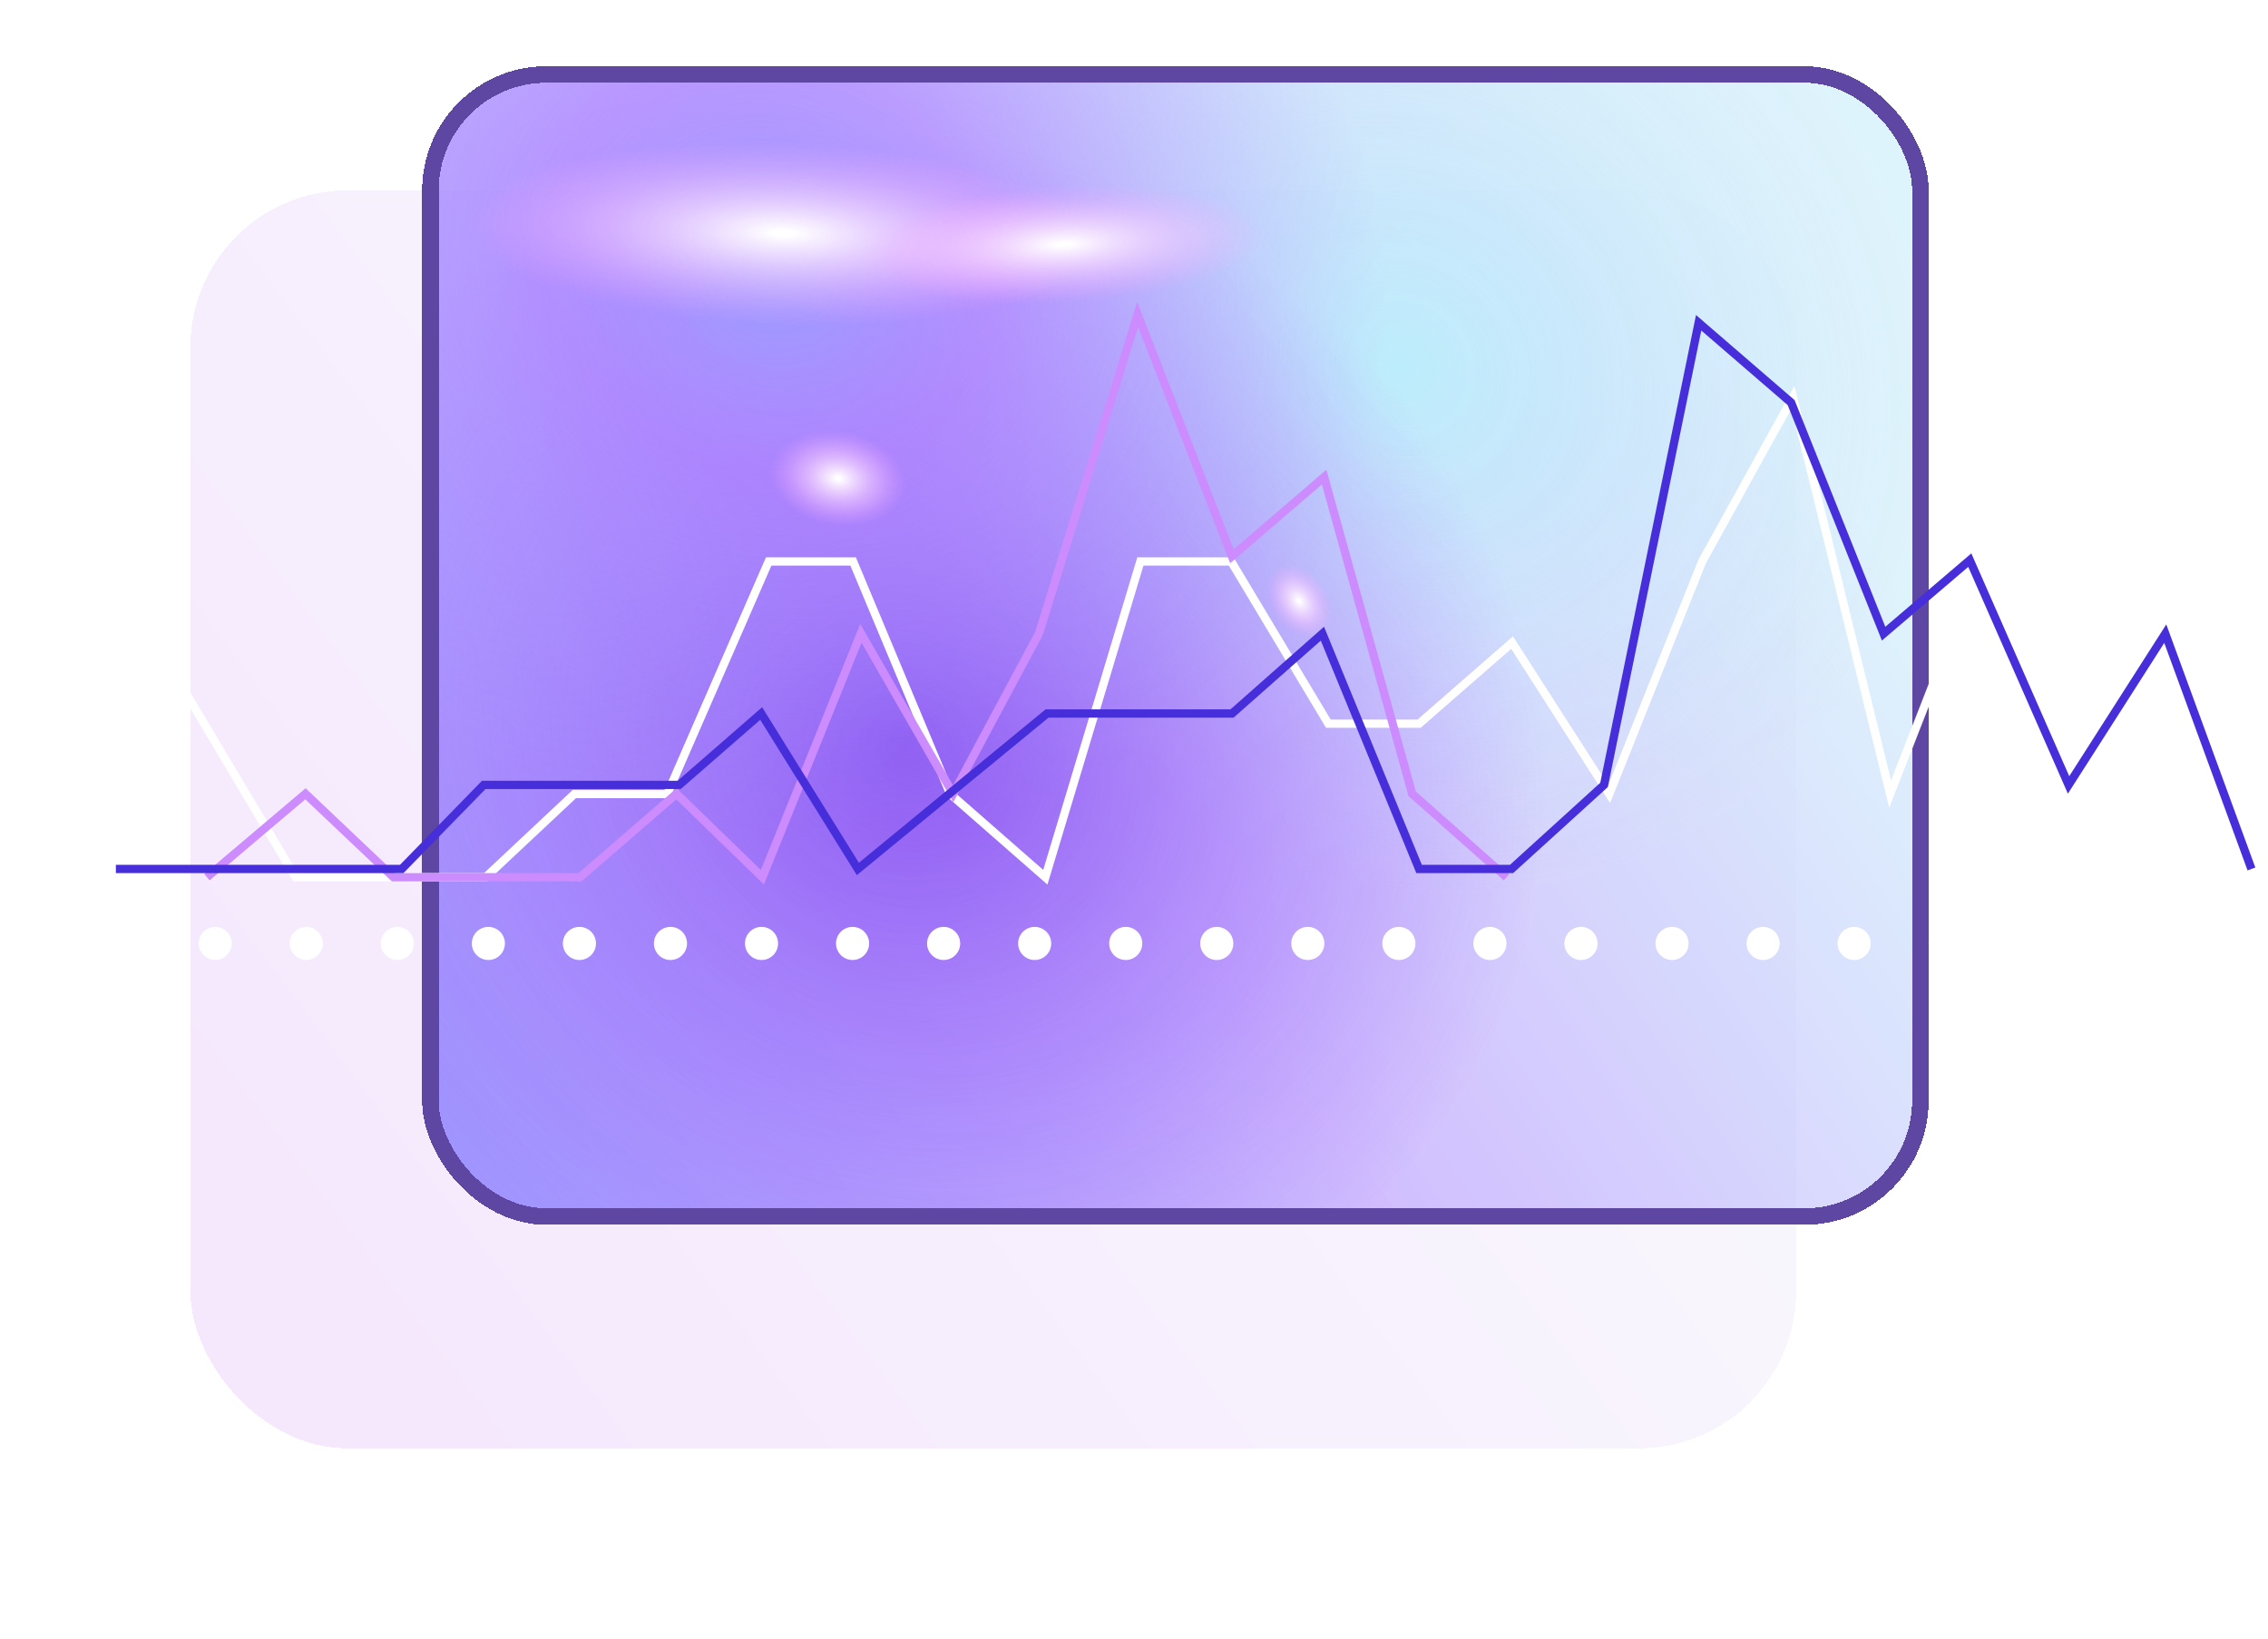 <?xml version="1.0" encoding="UTF-8"?> <svg xmlns="http://www.w3.org/2000/svg" width="274" height="198" viewBox="0 0 274 198" fill="none"> <g filter="url(#filter0_d_3853_22895)"> <rect x="46" y="1" width="194" height="152" rx="19" fill="url(#paint0_linear_3853_22895)" fill-opacity="0.3" shape-rendering="crispEdges"></rect> </g> <g filter="url(#filter1_d_3853_22895)"> <rect x="52" y="7" width="182" height="140" rx="15" fill="url(#paint1_linear_3853_22895)" fill-opacity="0.6" shape-rendering="crispEdges"></rect> <rect x="52" y="7" width="182" height="140" rx="15" fill="url(#paint2_radial_3853_22895)" shape-rendering="crispEdges"></rect> <rect x="52" y="7" width="182" height="140" rx="15" fill="url(#paint3_radial_3853_22895)" shape-rendering="crispEdges"></rect> <rect x="52" y="7" width="182" height="140" rx="15" fill="url(#paint4_radial_3853_22895)" shape-rendering="crispEdges"></rect> <rect x="52" y="7" width="182" height="140" rx="15" fill="url(#paint5_radial_3853_22895)" shape-rendering="crispEdges"></rect> <rect x="52" y="7" width="182" height="140" rx="15" fill="url(#paint6_radial_3853_22895)" shape-rendering="crispEdges"></rect> <rect x="52" y="7" width="182" height="140" rx="15" fill="url(#paint7_radial_3853_22895)" shape-rendering="crispEdges"></rect> <rect x="52" y="7" width="182" height="140" rx="15" fill="url(#paint8_radial_3853_22895)" shape-rendering="crispEdges"></rect> <rect x="53" y="8" width="180" height="138" rx="14" stroke="#5E46A3" stroke-width="2" shape-rendering="crispEdges"></rect> </g> <path d="M13 67.849L35.709 106H58.672L69.389 95.947H80.615L92.863 67.849H103.069L114.806 95.947L126.288 106L137.769 67.849H148.741L160.478 87.44H171.449L182.676 77.644L194.413 95.947L205.64 67.849L216.611 48L228.348 95.947L239.32 67.849L250.802 48L262.028 67.849L273 95.947" stroke="white"></path> <path d="M25 106L36.902 95.916L47.537 106H70.074L81.723 95.916L92.105 106L104.006 76.525L115.148 95.916L125.531 76.525L137.432 38L148.827 67.217L159.969 57.65L170.605 95.916L182 106" stroke="#CC8CFE"></path> <path d="M14 105H48.535L58.439 94.846H82.055L91.959 86.215L103.64 105L126.494 86.215H148.841L159.76 76.569L171.441 105H182.614L193.787 94.846L205.215 39L216.388 48.646L227.561 76.569L237.972 67.685L249.907 94.846L261.589 76.569L272 105" stroke="#462EDB"></path> <circle cx="15" cy="114" r="2" fill="white"></circle> <circle cx="26" cy="114" r="2" fill="white"></circle> <circle cx="37" cy="114" r="2" fill="white"></circle> <circle cx="48" cy="114" r="2" fill="white"></circle> <circle cx="70" cy="114" r="2" fill="white"></circle> <circle cx="158" cy="114" r="2" fill="white"></circle> <circle cx="191" cy="114" r="2" fill="white"></circle> <circle cx="213" cy="114" r="2" fill="white"></circle> <circle cx="257" cy="114" r="2" fill="white"></circle> <circle cx="224" cy="114" r="2" fill="white"></circle> <circle cx="136" cy="114" r="2" fill="white"></circle> <circle cx="103" cy="114" r="2" fill="white"></circle> <circle cx="92" cy="114" r="2" fill="white"></circle> <circle cx="59" cy="114" r="2" fill="white"></circle> <circle cx="81" cy="114" r="2" fill="white"></circle> <circle cx="180" cy="114" r="2" fill="white"></circle> <circle cx="169" cy="114" r="2" fill="white"></circle> <circle cx="202" cy="114" r="2" fill="white"></circle> <circle cx="235" cy="114" r="2" fill="white"></circle> <circle cx="268" cy="114" r="2" fill="white"></circle> <circle cx="246" cy="114" r="2" fill="white"></circle> <circle cx="147" cy="114" r="2" fill="white"></circle> <circle cx="114" cy="114" r="2" fill="white"></circle> <circle cx="125" cy="114" r="2" fill="white"></circle> <defs> <filter id="filter0_d_3853_22895" x="0" y="0" width="240" height="198" filterUnits="userSpaceOnUse" color-interpolation-filters="sRGB"> <feFlood flood-opacity="0" result="BackgroundImageFix"></feFlood> <feColorMatrix in="SourceAlpha" type="matrix" values="0 0 0 0 0 0 0 0 0 0 0 0 0 0 0 0 0 0 127 0" result="hardAlpha"></feColorMatrix> <feOffset dx="-23" dy="22"></feOffset> <feGaussianBlur stdDeviation="11.5"></feGaussianBlur> <feComposite in2="hardAlpha" operator="out"></feComposite> <feColorMatrix type="matrix" values="0 0 0 0 0.176 0 0 0 0 0.074 0 0 0 0 0.404 0 0 0 1 0"></feColorMatrix> <feBlend mode="normal" in2="BackgroundImageFix" result="effect1_dropShadow_3853_22895"></feBlend> <feBlend mode="normal" in="SourceGraphic" in2="effect1_dropShadow_3853_22895" result="shape"></feBlend> </filter> <filter id="filter1_d_3853_22895" x="49" y="6" width="186" height="144" filterUnits="userSpaceOnUse" color-interpolation-filters="sRGB"> <feFlood flood-opacity="0" result="BackgroundImageFix"></feFlood> <feColorMatrix in="SourceAlpha" type="matrix" values="0 0 0 0 0 0 0 0 0 0 0 0 0 0 0 0 0 0 127 0" result="hardAlpha"></feColorMatrix> <feOffset dx="-1" dy="1"></feOffset> <feGaussianBlur stdDeviation="1"></feGaussianBlur> <feComposite in2="hardAlpha" operator="out"></feComposite> <feColorMatrix type="matrix" values="0 0 0 0 0.467 0 0 0 0 0.2 0 0 0 0 0.663 0 0 0 0.77 0"></feColorMatrix> <feBlend mode="normal" in2="BackgroundImageFix" result="effect1_dropShadow_3853_22895"></feBlend> <feBlend mode="normal" in="SourceGraphic" in2="effect1_dropShadow_3853_22895" result="shape"></feBlend> </filter> <linearGradient id="paint0_linear_3853_22895" x1="233" y1="16" x2="53.502" y2="151.431" gradientUnits="userSpaceOnUse"> <stop stop-color="#EEF7FC"></stop> <stop offset="0.969" stop-color="#DFB0F8"></stop> </linearGradient> <linearGradient id="paint1_linear_3853_22895" x1="214.985" y1="44.692" x2="61.002" y2="148.267" gradientUnits="userSpaceOnUse"> <stop stop-color="#D4FCF8"></stop> <stop offset="0.51" stop-color="#C1A0FF"></stop> <stop offset="1" stop-color="#6457FF"></stop> </linearGradient> <radialGradient id="paint2_radial_3853_22895" cx="0" cy="0" r="1" gradientUnits="userSpaceOnUse" gradientTransform="translate(170.164 43.346) rotate(38.232) scale(67.434 61.133)"> <stop stop-color="#BFF6FB"></stop> <stop offset="1" stop-color="#D8E9FA" stop-opacity="0"></stop> </radialGradient> <radialGradient id="paint3_radial_3853_22895" cx="0" cy="0" r="1" gradientUnits="userSpaceOnUse" gradientTransform="translate(110.403 89.115) rotate(33.723) scale(80.016 72.444)"> <stop stop-color="#8C51EF"></stop> <stop offset="1" stop-color="#9E62FF" stop-opacity="0"></stop> </radialGradient> <radialGradient id="paint4_radial_3853_22895" cx="0" cy="0" r="1" gradientUnits="userSpaceOnUse" gradientTransform="translate(94.105 31.231) rotate(24.084) scale(75.873 68.519)"> <stop offset="0.031" stop-color="#9D9BFF"></stop> <stop offset="0.36" stop-color="#AA82FF" stop-opacity="0.69"></stop> <stop offset="1" stop-color="#9D9DFF" stop-opacity="0.1"></stop> </radialGradient> <radialGradient id="paint5_radial_3853_22895" cx="0" cy="0" r="1" gradientUnits="userSpaceOnUse" gradientTransform="translate(95.463 27.192) rotate(2.027) scale(38.054 11.055)"> <stop offset="0.031" stop-color="white"></stop> <stop offset="1" stop-color="#FCA8FF" stop-opacity="0"></stop> </radialGradient> <radialGradient id="paint6_radial_3853_22895" cx="0" cy="0" r="1" gradientUnits="userSpaceOnUse" gradientTransform="translate(129.418 28.538) rotate(-3.152) scale(24.485 7.113)"> <stop offset="0.031" stop-color="white"></stop> <stop offset="1" stop-color="#FCA8FF" stop-opacity="0"></stop> <stop offset="1" stop-color="#F1C1F3" stop-opacity="0"></stop> </radialGradient> <radialGradient id="paint7_radial_3853_22895" cx="0" cy="0" r="1" gradientUnits="userSpaceOnUse" gradientTransform="translate(102.254 56.808) rotate(9.38) scale(8.26 5.733)"> <stop offset="0.031" stop-color="white"></stop> <stop offset="1" stop-color="#FCA8FF" stop-opacity="0"></stop> <stop offset="1" stop-color="#F1C1F3" stop-opacity="0"></stop> </radialGradient> <radialGradient id="paint8_radial_3853_22895" cx="0" cy="0" r="1" gradientUnits="userSpaceOnUse" gradientTransform="translate(157.94 71.615) rotate(-123.926) scale(4.867 3.419)"> <stop offset="0.031" stop-color="white"></stop> <stop offset="1" stop-color="#FCA8FF" stop-opacity="0"></stop> <stop offset="1" stop-color="#F1C1F3" stop-opacity="0"></stop> </radialGradient> </defs> </svg> 